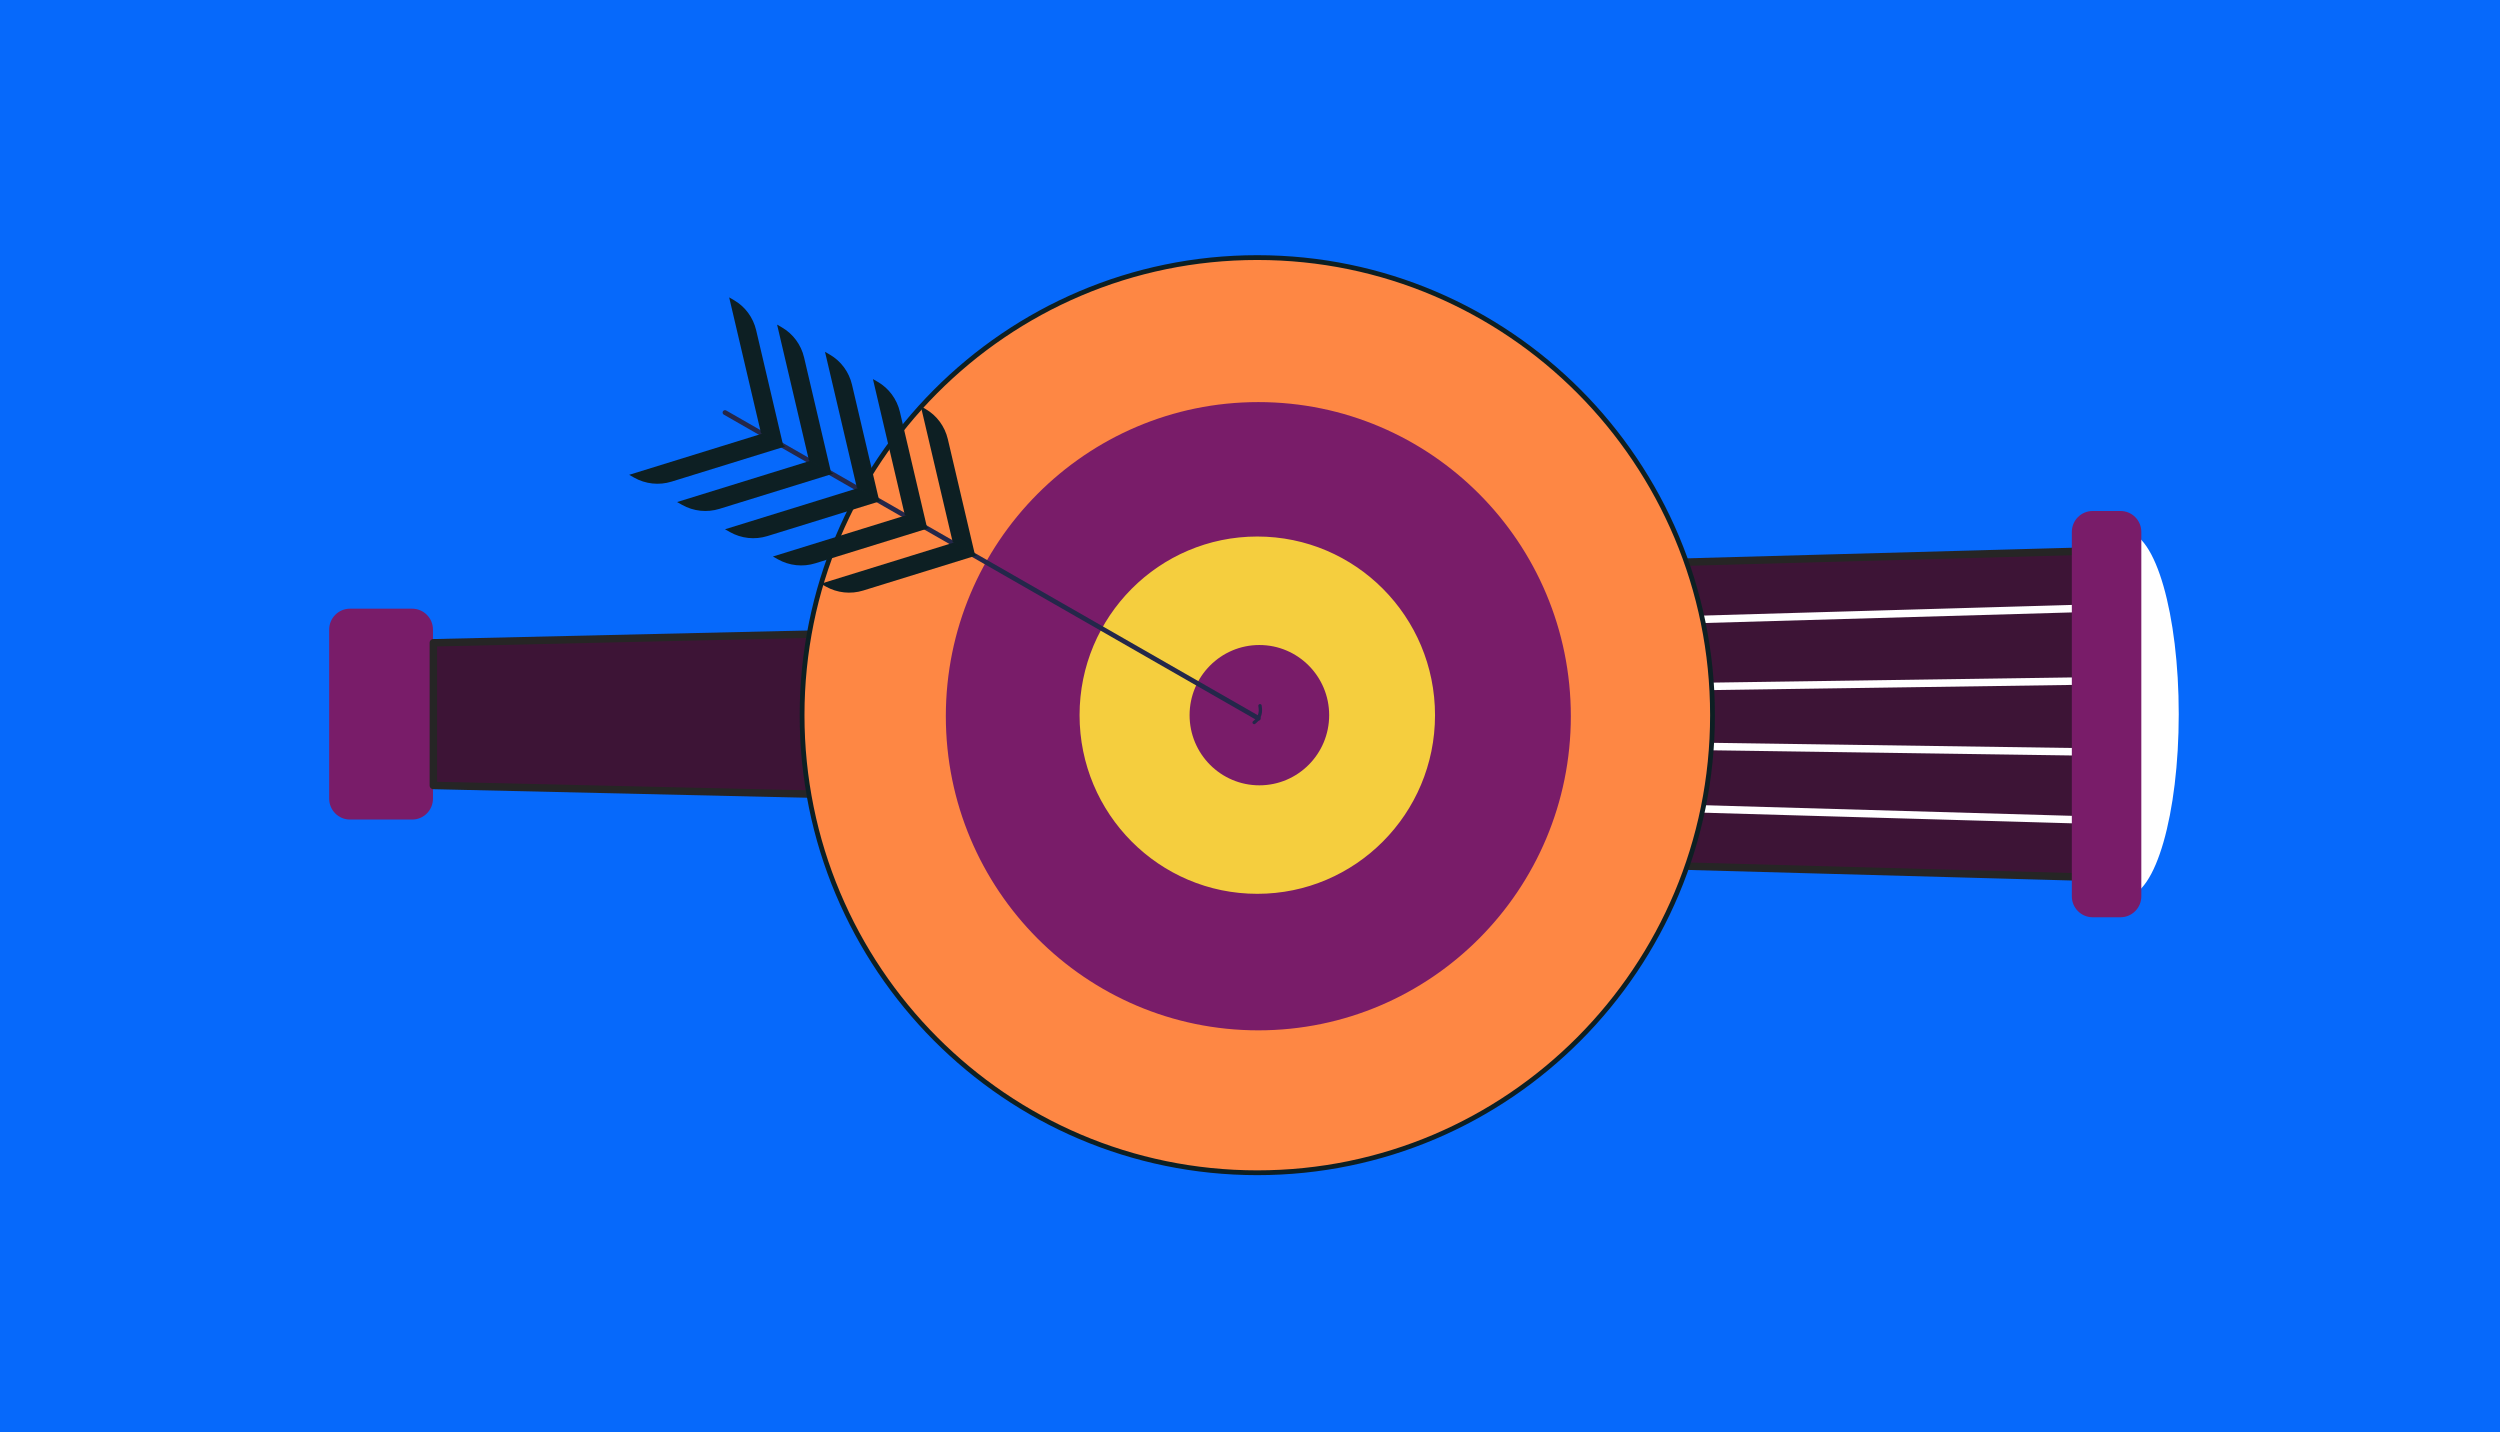 <?xml version="1.0" encoding="UTF-8"?>
<svg width="370px" height="212px" viewBox="0 0 370 212" version="1.1" xmlns="http://www.w3.org/2000/svg" xmlns:xlink="http://www.w3.org/1999/xlink">
    <title>Blog: Current ratio vs. quick ratio: understanding liquidity in financial analysis</title>
    <defs>
        <filter id="filter-1">
            <feColorMatrix in="SourceGraphic" type="matrix" values="0 0 0 0 0.929 0 0 0 0 0.945 0 0 0 0 0.969 0 0 0 1 0"></feColorMatrix>
        </filter>
        <rect id="path-2" x="0" y="0" width="370" height="212"></rect>
    </defs>
    <g id="Symbols" stroke="none" stroke-width="1" fill="none" fill-rule="evenodd">
        <g id="Blog-Module" transform="translate(-935, -225)">
            <g id="Blog:-Current-ratio-vs.-quick-ratio:-understanding-liquidity-in-financial-analysis" transform="translate(935, 225)">
                <g filter="url(#filter-1)" id="Bitmap">
                    <g>
                        <mask id="mask-3" fill="white">
                            <use xlink:href="#path-2"></use>
                        </mask>
                        <use id="Mask" fill="#0669FB" xlink:href="#path-2"></use>
                    </g>
                </g>
                <g id="Group-33" transform="translate(48.717, 75.626)">
                    <path d="M273.183,30.064 C273.183,44.743 269.765,56.643 265.549,56.643 C261.332,56.643 257.914,44.743 257.914,30.064 C257.914,15.386 261.332,3.486 265.549,3.486 C269.765,3.486 273.183,15.386 273.183,30.064" id="Fill-1" fill="#FFFFFF"></path>
                    <path d="M273.183,30.064 C273.183,44.743 269.765,56.643 265.549,56.643 C261.332,56.643 257.914,44.743 257.914,30.064 C257.914,15.386 261.332,3.486 265.549,3.486 C269.765,3.486 273.183,15.386 273.183,30.064 Z" id="Stroke-3" stroke="#FFFFFF" stroke-width="1.108" stroke-linecap="round" stroke-linejoin="round"></path>
                    <path d="M12.277,45.67 L3.085,45.67 C1.381,45.67 0,44.283 0,42.572 L0,17.557 C0,15.846 1.381,14.458 3.085,14.458 L12.277,14.458 C13.981,14.458 15.363,15.846 15.363,17.557 L15.363,42.572 C15.363,44.283 13.981,45.67 12.277,45.67" id="Fill-5" fill="#791C69"></path>
                    <polygon id="Fill-9" fill="#3D1436" points="150.383 43.72 15.419 40.621 15.419 19.507 150.383 16.409"></polygon>
                    <polygon id="Stroke-11" stroke="#262525" stroke-width="1.108" stroke-linecap="round" stroke-linejoin="round" points="150.383 43.72 15.419 40.621 15.419 19.507 150.383 16.409"></polygon>
                    <path d="M154.979,45.67 L145.787,45.67 C144.083,45.67 142.702,44.283 142.702,42.572 L142.702,17.557 C142.702,15.846 144.083,14.458 145.787,14.458 L154.979,14.458 C156.683,14.458 158.065,15.846 158.065,17.557 L158.065,42.572 C158.065,44.283 156.683,45.67 154.979,45.67" id="Fill-13" fill="#FFFFFF"></path>
                    <path d="M154.979,45.67 L145.787,45.67 C144.083,45.67 142.702,44.283 142.702,42.572 L142.702,17.557 C142.702,15.846 144.083,14.458 145.787,14.458 L154.979,14.458 C156.683,14.458 158.065,15.846 158.065,17.557 L158.065,42.572 C158.065,44.283 156.683,45.67 154.979,45.67 Z" id="Stroke-15" stroke="#262525" stroke-width="1.108" stroke-linecap="round" stroke-linejoin="round"></path>
                    <path d="M263.056,54.276 L153.384,51.261 C151.714,51.215 150.383,49.842 150.383,48.164 L150.383,11.965 C150.383,10.287 151.714,8.914 153.384,8.868 L263.056,5.852 L263.056,54.276 Z" id="Fill-17" fill="#3D1436"></path>
                    <path d="M263.056,54.276 L153.384,51.261 C151.714,51.215 150.383,49.842 150.383,48.164 L150.383,11.965 C150.383,10.287 151.714,8.914 153.384,8.868 L263.056,5.852 L263.056,54.276 Z" id="Stroke-19" stroke="#262525" stroke-width="1.108" stroke-linecap="round" stroke-linejoin="round"></path>
                    <line x1="150.383" y1="17.557" x2="257.914" y2="14.458" id="Stroke-21" stroke="#FFFFFF" stroke-width="1.108" stroke-linecap="round" stroke-linejoin="round"></line>
                    <line x1="150.383" y1="42.572" x2="257.914" y2="45.67" id="Stroke-23" stroke="#FFFFFF" stroke-width="1.108" stroke-linecap="round" stroke-linejoin="round"></line>
                    <line x1="150.383" y1="34.081" x2="257.914" y2="35.63" id="Stroke-25" stroke="#FFFFFF" stroke-width="1.108" stroke-linecap="round" stroke-linejoin="round"></line>
                    <line x1="150.383" y1="26.737" x2="257.914" y2="25.188" id="Stroke-27" stroke="#FFFFFF" stroke-width="1.108" stroke-linecap="round" stroke-linejoin="round"></line>
                    <path d="M265.113,60.129 L260.999,60.129 C259.295,60.129 257.914,58.742 257.914,57.03 L257.914,3.098 C257.914,1.387 259.295,0 260.999,0 L265.113,0 C266.817,0 268.199,1.387 268.199,3.098 L268.199,57.03 C268.199,58.742 266.817,60.129 265.113,60.129" id="Fill-29" fill="#791C69"></path>
                </g>
                <path d="M253.45,105.845 C253.45,143.247 223.287,173.567 186.079,173.567 C148.871,173.567 118.708,143.247 118.708,105.845 C118.708,68.443 148.871,38.123 186.079,38.123 C223.287,38.123 253.45,68.443 253.45,105.845" id="Fill-1" stroke="#0D1F23" stroke-width="0.71" fill="#FE8744"></path>
                <path d="M232.483,106 C232.483,131.676 211.776,152.491 186.233,152.491 C160.69,152.491 139.983,131.676 139.983,106 C139.983,80.324 160.69,59.509 186.233,59.509 C211.776,59.509 232.483,80.324 232.483,106 Z" id="Stroke-7" fill="#791C69"></path>
                <path d="M212.133,105.845 C212.133,120.309 200.469,132.035 186.079,132.035 C171.69,132.035 160.025,120.309 160.025,105.845 C160.025,91.381 171.69,79.655 186.079,79.655 C200.469,79.655 212.133,91.381 212.133,105.845" id="Fill-9" fill="#F5CE3E"></path>
                <path d="M212.133,105.845 C212.133,120.309 200.469,132.035 186.079,132.035 C171.69,132.035 160.025,120.309 160.025,105.845 C160.025,91.381 171.69,79.655 186.079,79.655 C200.469,79.655 212.133,91.381 212.133,105.845 Z" id="Stroke-11" stroke="#F5CE3E" stroke-width="0.5" stroke-linecap="round" stroke-linejoin="round"></path>
                <path d="M196.717,105.845 C196.717,111.579 192.092,116.228 186.387,116.228 C180.683,116.228 176.058,111.579 176.058,105.845 C176.058,100.111 180.683,95.462 186.387,95.462 C192.092,95.462 196.717,100.111 196.717,105.845" id="Fill-13" fill="#791C69"></path>
                <line x1="107.3" y1="61.058" x2="186.233" y2="106.31" id="Stroke-17" stroke="#24274A" stroke-width="0.71" stroke-linecap="round" stroke-linejoin="round"></line>
                <path d="M140.997,80.221 L136.283,60.129 L137.001,60.544 C138.65,61.5 139.837,63.11 140.278,64.99 L144.3,82.135 L140.997,80.221 Z" id="Fill-19" fill="#0D1F23"></path>
                <path d="M140.997,80.221 L136.283,60.129 L137.001,60.544 C138.65,61.5 139.837,63.11 140.278,64.99 L144.3,82.135 L140.997,80.221 Z" id="Stroke-21"></path>
                <path d="M133.905,76.191 L129.192,56.099 L129.909,56.515 C131.559,57.471 132.745,59.081 133.186,60.961 L137.208,78.105 L133.905,76.191 Z" id="Fill-23" fill="#0D1F23"></path>
                <path d="M133.905,76.191 L129.192,56.099 L129.909,56.515 C131.559,57.471 132.745,59.081 133.186,60.961 L137.208,78.105 L133.905,76.191 Z" id="Stroke-25"></path>
                <path d="M126.813,72.162 L122.1,52.07 L122.818,52.486 C124.467,53.442 125.654,55.051 126.095,56.931 L130.117,74.076 L126.813,72.162 Z" id="Fill-27" fill="#0D1F23"></path>
                <path d="M126.813,72.162 L122.1,52.07 L122.818,52.486 C124.467,53.442 125.654,55.051 126.095,56.931 L130.117,74.076 L126.813,72.162 Z" id="Stroke-29"></path>
                <path d="M119.722,68.133 L115.008,48.041 L115.726,48.457 C117.375,49.412 118.562,51.022 119.003,52.902 L123.025,70.047 L119.722,68.133 Z" id="Fill-31" fill="#0D1F23"></path>
                <path d="M119.722,68.133 L115.008,48.041 L115.726,48.457 C117.375,49.412 118.562,51.022 119.003,52.902 L123.025,70.047 L119.722,68.133 Z" id="Stroke-33"></path>
                <path d="M112.63,64.104 L107.917,44.012 L108.634,44.427 C110.284,45.383 111.47,46.993 111.911,48.873 L115.933,66.018 L112.63,64.104 Z" id="Fill-35" fill="#0D1F23"></path>
                <path d="M112.63,64.104 L107.917,44.012 L108.634,44.427 C110.284,45.383 111.47,46.993 111.911,48.873 L115.933,66.018 L112.63,64.104 Z" id="Stroke-37"></path>
                <path d="M141.238,80.275 L121.483,86.391 L122.216,86.805 C123.899,87.756 125.903,87.971 127.752,87.399 L144.608,82.18 L141.238,80.275 Z" id="Fill-39" fill="#0D1F23"></path>
                <path d="M141.238,80.275 L121.483,86.391 L122.216,86.805 C123.899,87.756 125.903,87.971 127.752,87.399 L144.608,82.18 L141.238,80.275 Z" id="Stroke-41"></path>
                <path d="M134.146,76.246 L114.392,82.362 L115.124,82.775 C116.807,83.727 118.811,83.942 120.66,83.37 L137.517,78.151 L134.146,76.246 Z" id="Fill-43" fill="#0D1F23"></path>
                <path d="M134.146,76.246 L114.392,82.362 L115.124,82.775 C116.807,83.727 118.811,83.942 120.66,83.37 L137.517,78.151 L134.146,76.246 Z" id="Stroke-45"></path>
                <path d="M127.055,72.216 L107.3,78.332 L108.032,78.746 C109.715,79.698 111.72,79.913 113.568,79.341 L130.425,74.122 L127.055,72.216 Z" id="Fill-47" fill="#0D1F23"></path>
                <path d="M127.055,72.216 L107.3,78.332 L108.032,78.746 C109.715,79.698 111.72,79.913 113.568,79.341 L130.425,74.122 L127.055,72.216 Z" id="Stroke-49"></path>
                <path d="M119.963,68.187 L100.208,74.303 L100.941,74.717 C102.624,75.668 104.628,75.884 106.477,75.311 L123.333,70.092 L119.963,68.187 Z" id="Fill-51" fill="#0D1F23"></path>
                <path d="M119.963,68.187 L100.208,74.303 L100.941,74.717 C102.624,75.668 104.628,75.884 106.477,75.311 L123.333,70.092 L119.963,68.187 Z" id="Stroke-53"></path>
                <path d="M112.871,64.158 L93.117,70.274 L93.849,70.688 C95.532,71.639 97.536,71.854 99.385,71.282 L116.242,66.063 L112.871,64.158 Z" id="Fill-55" fill="#0D1F23"></path>
                <path d="M112.871,64.158 L93.117,70.274 L93.849,70.688 C95.532,71.639 97.536,71.854 99.385,71.282 L116.242,66.063 L112.871,64.158 Z" id="Stroke-57"></path>
                <path d="M185.617,106.93 L185.783,106.794 C186.33,106.346 186.616,105.588 186.525,104.825 L186.481,104.45" id="Stroke-59" stroke="#24274A" stroke-width="0.5" stroke-linecap="round" stroke-linejoin="round"></path>
            </g>
        </g>
    </g>
</svg>
